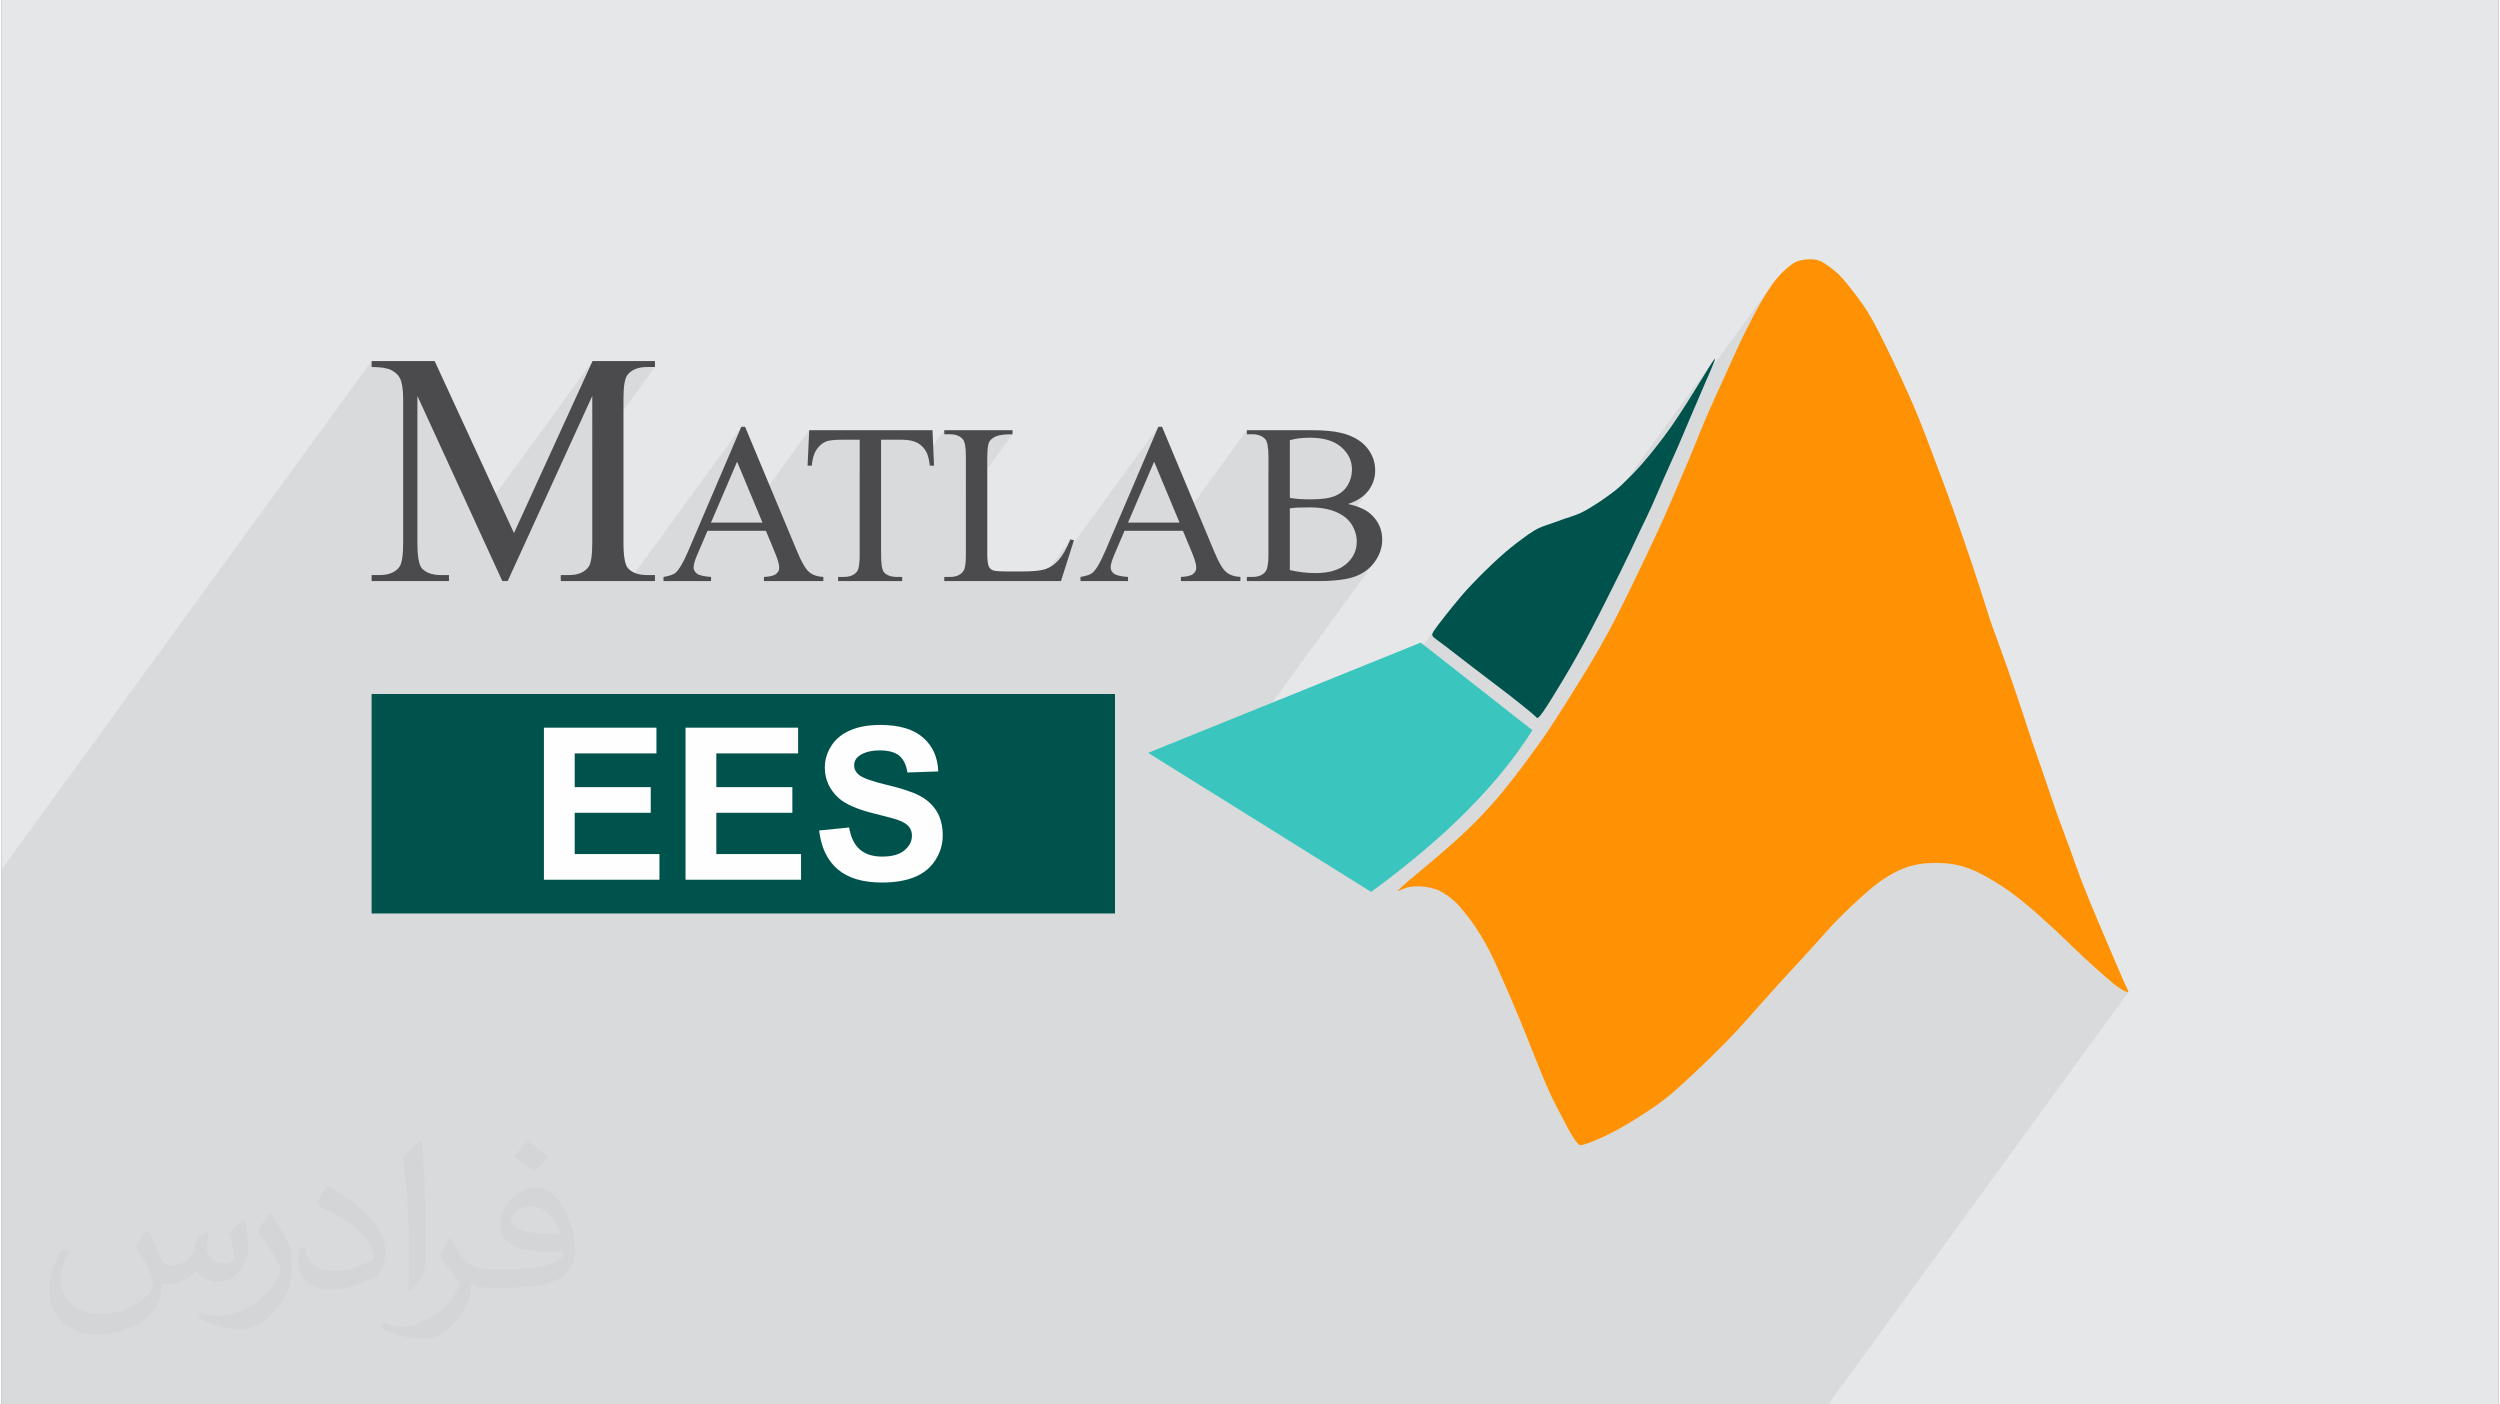 <?xml version="1.0" encoding="UTF-8"?>
<!DOCTYPE svg PUBLIC "-//W3C//DTD SVG 1.0//EN" "http://www.w3.org/TR/2001/REC-SVG-20010904/DTD/svg10.dtd">
<!-- Creator: CorelDRAW 2017 -->
<svg xmlns="http://www.w3.org/2000/svg" xml:space="preserve" width="356px" height="200px" version="1.0" style="shape-rendering:geometricPrecision; text-rendering:geometricPrecision; image-rendering:optimizeQuality; fill-rule:evenodd; clip-rule:evenodd"
viewBox="0 0 35600 20025"
 xmlns:xlink="http://www.w3.org/1999/xlink">
 <rect x="0" y="0" width="35600" height="20025" fill="#808080" stroke="none"/>
 <defs>
  <style type="text/css">
   <![CDATA[
    .fil5 {fill:#00524C}
    .fil4 {fill:#3AC5BE}
    .fil0 {fill:#E6E7E8}
    .fil6 {fill:#FE9204}
    .fil7 {fill:#FEFEFE;fill-rule:nonzero}
    .fil3 {fill:#4B4B4D;fill-rule:nonzero}
    .fil1 {fill:#373435;fill-opacity:0.031}
    .fil2 {fill:#373435;fill-opacity:0.078}
   ]]>
  </style>
 </defs>
 <g id="Layer_x0020_1">
  <g id="_1912282948480">
   <path class="fil0" d="M0 0l35600 0 0 20025 -35600 0 0 -20025z"/>
   <path class="fil1" d="M2082 17547c68,104 112,203 155,312 32,64 49,183 199,183 44,0 107,-14 163,-45 63,-33 111,-83 136,-159l60 -202 146 -72 10 10c-20,77 -25,149 -25,206 0,170 146,234 262,234 68,0 129,-34 129,-95 0,-81 -34,-217 -78,-339 68,-68 136,-136 214,-191l12 6c34,144 53,287 53,381 0,93 -41,196 -75,264 -70,132 -194,238 -344,238 -114,0 -241,-58 -328,-163l-5 0c-82,101 -209,193 -412,193l-63 0c-10,134 -39,229 -83,314 -121,237 -480,404 -818,404 -470,0 -706,-272 -706,-633 0,-223 73,-431 185,-578l92 38c-70,134 -117,262 -117,385 0,338 275,499 592,499 294,0 658,-187 724,-404 -25,-237 -114,-348 -250,-565 41,-72 94,-144 160,-221l12 0 0 0zm5421 -1274c99,62 196,136 291,221 -53,74 -119,142 -201,202 -95,-77 -190,-143 -287,-213 66,-74 131,-146 197,-210l0 0zm51 926c-160,0 -291,105 -291,183 0,168 320,219 703,217 -48,-196 -216,-400 -412,-400zm-359 895c208,0 390,-6 529,-41 155,-39 286,-118 286,-171 0,-15 0,-31 -5,-46 -87,8 -187,8 -274,8 -282,0 -498,-64 -583,-222 -21,-44 -36,-93 -36,-149 0,-152 66,-303 182,-406 97,-85 204,-138 313,-138 197,0 354,158 464,408 60,136 101,293 101,491 0,132 -36,243 -118,326 -153,148 -435,204 -867,204l-196 0 0 0 -51 0c-107,0 -184,-19 -245,-66l-10 0c3,25 5,50 5,72 0,97 -32,221 -97,320 -192,287 -400,410 -580,410 -182,0 -405,-70 -606,-161l36 -70c65,27 155,46 279,46 325,0 752,-314 805,-619 -12,-25 -34,-58 -65,-93 -95,-113 -155,-208 -211,-307 48,-95 92,-171 133,-239l17 -2c139,282 265,445 546,445l44 0 0 0 204 0 0 0zm-1408 299c24,-130 26,-276 26,-413l0 -202c0,-377 -48,-926 -87,-1282 68,-75 163,-161 238,-219l22 6c51,450 63,972 63,1452 0,126 -5,250 -17,340 -7,114 -73,201 -214,332l-31 -14 0 0zm-1449 -596c7,177 94,318 398,318 189,0 349,-50 526,-135 32,-14 49,-33 49,-49 0,-111 -85,-258 -228,-392 -139,-126 -323,-237 -495,-311 -59,-25 -78,-52 -78,-77 0,-51 68,-158 124,-235l19 -2c197,103 417,256 580,427 148,157 240,316 240,489 0,128 -39,250 -102,361 -216,109 -446,192 -674,192 -277,0 -466,-130 -466,-436 0,-33 0,-84 12,-150l95 0 0 0zm-501 -503l172 278c63,103 122,215 122,392l0 227c0,183 -117,379 -306,573 -148,132 -279,188 -400,188 -180,0 -386,-56 -624,-159l27 -70c75,21 162,37 269,37 342,-2 692,-252 852,-557 19,-35 26,-68 26,-90 0,-36 -19,-75 -34,-110 -87,-165 -184,-315 -291,-453 56,-89 112,-174 173,-258l14 2z"/>
   <path class="fil2" d="M3452 20025l-19 0 -16 0 -37 0 -9 0 -34 0 -9 0 -23 0 -135 0 -55 0 -40 0 -227 0 -20 0 -101 0 -148 0 -53 0 -68 0 -29 0 -27 0 -79 0 -10 0 -33 0 -59 0 -42 0 -148 0 -68 0 -134 0 -22 0 -42 0 -1 0 -17 0 -38 0 -14 0 -126 0 -155 0 -12 0 -406 0 -12 0 -53 0 -40 0 -43 0 -79 0 -61 0 -7 0 -302 0 -220 0 -179 0 0 -447 0 -268 0 -73 0 -86 0 -954 0 -104 0 0 0 -63 0 -150 0 -244 0 -32 0 -389 0 -73 0 -95 0 -325 0 -848 0 -268 0 -74 0 -86 0 -1656 0 -232 0 -366 0 -278 0 -434 0 -84 5276 -7248 0 85 47 1 44 2 40 3 37 5 34 7 30 7 28 9 23 11 21 12 19 12 18 13 16 14 14 15 12 15 11 15 9 17 11 25 10 29 8 32 6 36 6 39 3 43 3 47 0 50 0 233 203 -279 825 1798 1672 -2296 -604 1322 600 -824 0 389 496 -681 23 -28 27 -25 31 -21 34 -17 38 -13 41 -9 46 -6 49 -2 109 0 -894 1228 0 1280 -1 63 -2 57 -4 51 -5 45 -8 39 -8 34 -11 27 -12 22 -150 206 725 0 1601 -2200 -429 1005 369 -507 256 612 772 -1061 -20 449 127 -175 15 -21 16 -18 16 -18 18 -15 18 -14 18 -12 20 -10 20 -8 17 -5 20 -4 23 -4 25 -3 28 -3 31 -2 34 -1 36 0 258 0 0 419 305 -419 302 0 33 1 31 2 29 3 27 5 26 6 25 8 23 9 21 10 20 11 19 14 18 14 17 16 16 18 15 19 13 21 13 22 8 15 1 5 244 -335 0 58 81 0 30 1 27 3 26 6 24 8 22 10 20 12 18 14 16 16 11 15 9 20 7 24 6 29 5 34 3 38 2 44 1 48 0 243 346 -475 9 -11 11 -11 13 -10 13 -9 16 -9 16 -8 19 -8 23 -6 25 -6 28 -5 32 -3 35 -3 38 -1 41 0 -665 914 0 799 0 44 -2 39 -3 36 -3 31 -5 27 -5 23 -7 18 -8 15 -107 147 1197 0 432 -594 0 0 -20 48 -21 45 -21 41 -20 39 -21 34 -21 32 -258 355 36 0 1601 -2200 -429 1005 369 -507 362 868 -85 117 1 0 1044 -1434 0 58 80 0 30 1 27 3 26 6 24 8 22 10 20 12 18 14 16 16 11 15 9 20 8 25 6 29 5 34 3 38 2 43 1 48 0 181 305 -419 33 -8 33 -8 34 -6 35 -5 36 -3 37 -3 38 -2 39 0 72 2 66 6 63 10 58 15 54 19 49 23 45 27 40 31 36 34 31 35 27 38 21 39 17 41 13 42 7 45 2 46 -1 30 -3 29 -5 29 -6 29 -9 27 -10 28 -13 26 -14 26 -16 25 -238 326 8 2 42 13 39 16 37 17 26 14 106 -145 47 -17 43 -18 41 -21 37 -22 35 -25 32 -26 29 -29 26 -31 -297 408 22 22 21 27 19 28 17 29 14 29 12 30 10 30 7 30 6 31 3 31 1 31 -2 46 -7 45 -12 43 -17 40 -21 39 -26 38 -219 301 66 -7 64 -10 59 -12 52 -13 47 -16 43 -18 41 -21 38 -23 36 -25 33 -28 32 -31 29 -33 26 -35 -2378 3266 1072 668 2172 -2983 -12 17 -10 14 -8 13 -6 10 -5 10 -4 8 -4 8 -2 7 -1 7 0 7 2 7 4 7 6 8 8 8 10 9 13 11 16 12 19 14 21 16 25 18 28 20 31 24 35 27 39 30 43 33 46 36 51 39 53 42 58 44 61 47 64 49 67 51 37 28 3274 -4497 -16 24 -22 32 -26 42 -31 49 -35 57 -38 62 -40 65 -42 67 -41 68 -7 10 1137 -1562 -19 27 -19 28 -20 30 -20 32 -21 33 -21 35 -23 37 -23 39 -23 42 -24 43 -25 46 -25 46 -26 49 -25 49 -26 50 -26 51 -25 51 -26 52 -25 52 -24 51 -24 51 -23 50 -23 49 -22 49 -21 47 -21 46 -21 46 -20 45 -20 45 -21 45 -20 46 -21 46 -21 47 -22 47 -22 48 -22 49 -22 48 -22 49 -21 48 -21 47 -21 46 -19 46 -20 45 -18 43 -18 43 -17 41 -17 41 -16 39 -15 38 -15 37 -14 37 -15 36 -15 36 -14 36 -15 37 -16 37 -16 38 -16 39 -17 41 -18 42 -19 45 -20 46 -20 48 -22 51 -23 53 -23 56 -25 57 -24 58 -25 58 -25 58 -25 58 -25 56 -24 55 -24 53 -23 52 -23 51 -23 50 -24 51 -23 50 -24 50 -24 51 -24 52 -24 52 -25 53 -26 53 -26 54 -26 55 -27 55 -26 56 -27 56 -27 56 -27 56 -27 56 -27 55 -27 54 -27 54 -26 53 -26 52 -26 51 -26 52 -27 52 -28 53 -28 54 -30 56 -31 57 -33 60 -36 64 -38 67 -41 71 -44 76 -48 81 -52 87 -56 92 -60 97 -61 98 -62 98 -60 95 -57 91 -54 83 -48 75 -41 64 -36 54 -32 47 -29 43 -27 39 -27 38 -27 39 -31 42 -1473 2023 2 1 16 5 16 5 16 6 16 7 16 7 16 8 16 9 16 9 15 9 16 10 16 10 15 11 15 11 15 11 15 11 14 11 14 12 14 11 14 12 14 13 13 13 13 14 13 13 13 15 13 15 14 15 13 16 13 16 14 17 14 17 15 18 15 19 15 19 15 19 15 19 14 20 15 20 14 20 14 20 14 20 15 21 14 22 15 23 15 24 15 25 16 26 17 28 17 29 18 30 17 31 17 32 18 32 17 33 17 33 17 35 17 36 18 39 20 43 21 47 23 53 26 58 29 64 30 70 33 74 33 76 33 77 33 77 32 76 30 72 28 67 26 64 25 60 23 58 21 55 21 53 21 52 20 51 20 51 21 50 20 50 19 49 20 48 19 46 18 46 18 44 17 41 17 40 17 39 16 38 16 37 17 37 16 36 17 37 18 36 18 37 19 36 19 36 18 36 19 35 18 34 17 34 17 32 16 32 16 30 15 30 15 28 15 27 15 26 14 26 14 24 14 22 14 22 13 19 13 18 12 17 11 14 10 12 9 9 8 7 8 5 8 4 8 1 9 1 10 -2 12 -2 13 -4 16 -4 18 -6 20 -7 23 -8 25 -9 28 -12 31 -12 34 -14 36 -16 40 -18 42 -20 45 -21 48 -25 51 -26 54 -30 57 -32 59 -35 60 -36 61 -37 59 -37 59 -38 56 -37 52 -35 48 -34 45 -31 41 -31 39 -29 36 -28 35 -28 33 -27 32 -28 33 -28 32 -29 33 -29 35 -32 37 -33 38 -37 42 -39 46 -43 50 -46 52 -50 55 -53 56 -54 57 -55 56 -56 55 -55 53 -53 50 -52 48 -49 46 -49 44 -47 43 -48 43 -47 43 -48 44 -49 44 -50 45 -51 45 -51 45 -50 43 -49 42 -47 40 -44 37 -41 34 -38 32 -35 30 -34 31 -32 31 -34 33 -36 36 -38 39 -43 44 -47 47 -51 49 -54 51 -56 50 -55 49 -54 47 -52 42 -47 38 -42 34 -39 32 -35 31 -35 30 -33 32 -35 35 -36 39 -40 44 -44 48 -47 51 -49 53 -51 54 -50 53 -49 51 -46 49 -43 45 -39 41 -34 38 -31 35 -27 33 -25 32 -22 30 -20 29 -18 28 -18 28 -16 28 -16 27 -15 26 -13 26 -13 26 -12 25 -11 25 -10 25 -10 24 -8 24 -8 24 -7 24 -7 23 -6 24 -6 24 -5 25 -5 25 -4 26 -4 26 -3 28 -2 29 -3 31 -1 32 -1 34 -1 34 0 35 1 35 1 35 2 34 3 34 3 32 4 31 5 31 5 29 7 28 7 29 7 27 8 28 9 28 10 28 10 28 11 30 12 30 14 32 15 34 16 36 19 38 21 41 22 42 25 44 26 44 27 45 28 45 30 45 30 44 31 44 32 42 32 41 33 40 31 39 31 36 30 35 29 33 28 31 27 29 26 29 25 27 25 27 24 27 24 27 25 27 25 28 25 29 26 30 27 31 29 32 30 34 32 35 34 37 35 39 38 39 38 41 39 40 39 41 39 41 39 40 37 39 36 37 33 36 33 34 30 32 28 30 27 28 24 25 22 23 20 21 18 19 17 17 15 16 14 15 14 15 13 14 12 15 12 16 12 15 11 15 11 15 10 15 10 14 9 14 9 13 7 12 7 11 6 10 5 10 4 9 3 8 4 7 2 6 2 4 2 4 0 2 -1 -4278 5877 -19 0 -107 0 -180 0 -230 0 -430 0 -540 0 -412 0 -378 0 -503 0 -496 0 -324 0 -273 0 -278 0 -195 0 -148 0 -131 0 -125 0 -127 0 -57 0 -76 0 -55 0 -62 0 -78 0 -127 0 -99 0 -137 0 -254 0 -226 0 -129 0 -89 0 -209 0 -291 0 -353 0 -355 0 -434 0 -520 0 -680 0 -409 0 -313 0 -243 0 -228 0 -194 0 -181 0 -182 0 -104 0 0 0 -16 0 -41 0 -32 0 -87 0 -36 0 -8 0 -47 0 -7 0 0 0 -21 0 -10 0 -24 0 -45 0 -38 0 -7 0 -59 0 0 0 -4 0 -5 0 -107 0 -135 0 -107 0 -21 0 -69 0 -5 0 -105 0 -105 0 -102 0 -103 0 -61 0 0 0 -12 0 -12 0 -12 0 -42 0 -7 0 -261 0 -603 0 -253 0 -56 0 -8 0 -1558 0 -54 0 -68 0 -247 0 -97 0 -145 0 -100 0 -119 0 -152 0 -86 0 -111 0 -2 0 -68 0 -34 0 -174 0 -39 0 -96 0 -32 0 -37 0 -6 0 -3 0 -46 0 -50 0 -448 0 -244 0 -15 0 -11 0 -80 0 -41 0 -2 0 -100 0 -127 0 -223 0 -10 0 -80 0 -20 0 -23 0 -1 0 -127 0 -380 0 -192 0 -12 0 -53 0 -41 0 -43 0 -9 0 -137 0 -89 0 -213 0 -36 0 -50 0 0 0 -164 0 -143 0 -253 0 -13 0 -203 0 -349 0 -72 0 -69 0 -67 0 -32 0 -27 0 -16 0 -252 0 -121 0 -134 0 -12 0 -38 0 -168 0 -36 0 -40 0 -117 0 -20 0 -129 0 -99 0 -19 0 -116 0 0 0 -60 0 -38 0zm16782 -10863l0 0z"/>
   <g>
    <g>
     <path class="fil3" d="M7140 8285l-1211 -2639 0 2095c0,193 22,313 63,361 58,65 149,97 275,97l112 0 0 86 -1103 0 0 -86 113 0c134,0 229,-40 286,-120 33,-50 51,-163 51,-338l0 -2049c0,-138 -16,-239 -47,-301 -22,-45 -62,-82 -120,-113 -59,-30 -153,-45 -283,-45l0 -85 899 0 1131 2452 1120 -2452 890 0 0 85 -109 0c-137,0 -232,41 -289,121 -34,50 -51,163 -51,338l0 2049c0,193 22,313 65,361 58,65 149,97 275,97l109 0 0 86 -1343 0 0 -86 113 0c135,0 230,-40 285,-120 34,-50 51,-163 51,-338l0 -2095 -1206 2639 -76 0 0 0z"/>
     <path id="_1" class="fil3" d="M10898 7568l-833 0 -144 337c-36,83 -54,146 -54,187 0,32 16,61 47,86 31,24 98,41 202,48l0 59 -678 0 0 -59c89,-15 147,-36 174,-61 54,-51 113,-155 179,-310l756 -1770 54 0 747 1789c60,144 115,237 164,280 49,43 117,67 205,72l0 59 -847 0 0 -59c85,-4 143,-18 173,-43 31,-24 45,-54 45,-89 0,-46 -21,-120 -63,-220l-127 -306 0 0zm-49 -117l-362 -868 -372 868 734 0z"/>
     <path id="_2" class="fil3" d="M13273 6134l22 505 -60 0c-11,-88 -27,-152 -47,-190 -33,-61 -76,-106 -131,-135 -55,-29 -126,-44 -215,-44l-302 0 0 1642c0,132 14,215 42,248 40,44 102,66 185,66l74 0 0 59 -914 0 0 -59 77 0c92,0 157,-27 196,-82 23,-35 35,-112 35,-232l0 -1642 -258 0c-101,0 -172,8 -214,22 -55,20 -102,59 -141,116 -39,57 -62,134 -70,231l-60 0 23 -505 1758 0 0 0z"/>
     <path id="_3" class="fil3" d="M15238 7691l52 11 -185 583 -1664 0 0 -59 81 0c90,0 155,-29 194,-88 22,-33 33,-111 33,-233l0 -1391c0,-135 -14,-218 -44,-252 -41,-46 -102,-70 -183,-70l-81 0 0 -58 973 0 0 58c-114,-1 -194,10 -241,32 -46,21 -77,49 -94,82 -16,34 -25,114 -25,240l0 1356c0,88 9,148 25,181 13,23 33,39 59,50 26,10 109,15 248,15l157 0c165,0 281,-12 347,-36 67,-24 128,-67 183,-129 55,-62 110,-159 165,-292l0 0z"/>
     <path id="_4" class="fil3" d="M16844 7568l-833 0 -144 337c-36,83 -54,146 -54,187 0,32 15,61 47,86 30,24 98,41 201,48l0 59 -678 0 0 -59c90,-15 148,-36 174,-61 55,-51 114,-155 180,-310l756 -1770 53 0 748 1789c60,144 115,237 164,280 49,43 117,67 205,72l0 59 -848 0 0 -59c86,-4 144,-18 174,-43 30,-24 45,-54 45,-89 0,-46 -21,-120 -63,-220l-127 -306 0 0zm-49 -117l-362 -868 -372 868 734 0z"/>
     <path id="_5" class="fil3" d="M19197 7186c149,32 261,82 335,153 102,97 153,216 153,356 0,107 -33,210 -101,308 -68,98 -160,169 -278,214 -117,45 -297,68 -538,68l-1013 0 0 -59 80 0c89,0 153,-28 192,-85 24,-37 36,-116 36,-236l0 -1391c0,-133 -15,-217 -45,-252 -41,-46 -102,-70 -183,-70l-80 0 0 -58 927 0c173,0 311,12 415,38 159,38 279,105 363,202 83,97 125,208 125,334 0,107 -33,203 -98,289 -66,85 -162,148 -290,189l0 0zm-829 -88c39,8 84,13 134,17 50,3 105,5 165,5 154,0 270,-17 348,-50 77,-33 136,-83 178,-152 40,-68 61,-143 61,-224 0,-125 -52,-232 -154,-320 -102,-89 -251,-133 -447,-133 -105,0 -200,11 -285,35l0 822 0 0zm0 1030c123,29 245,43 364,43 192,0 338,-43 439,-129 100,-86 151,-193 151,-319 0,-83 -23,-164 -70,-241 -47,-77 -122,-138 -224,-182 -102,-44 -229,-66 -380,-66 -65,0 -121,1 -167,3 -47,2 -84,6 -113,11l0 880z"/>
     <g>
      <path class="fil4" d="M20234 9162l1592 1249c-487,775 -1253,1543 -2299,2305l-3180 -1982 3887 -1572 0 0z"/>
      <path class="fil5" d="M21974 10156c62,-88 174,-270 266,-423 92,-153 164,-276 233,-401 70,-125 138,-251 202,-375 66,-125 128,-249 198,-387 68,-137 145,-289 204,-408 59,-120 101,-207 148,-305 47,-99 99,-210 151,-321 54,-111 108,-222 160,-338 52,-117 103,-238 164,-377 62,-140 133,-298 201,-451 66,-153 128,-301 190,-447 61,-145 121,-285 184,-429 62,-144 127,-290 148,-349 21,-60 -1,-31 -78,91 -76,121 -207,336 -307,495 -101,160 -171,264 -236,357 -66,93 -127,175 -196,263 -67,87 -143,181 -232,281 -88,99 -191,203 -271,278 -80,74 -138,118 -213,171 -75,54 -167,115 -241,159 -73,45 -128,72 -185,95 -57,22 -117,41 -176,60 -59,21 -117,43 -167,60 -51,18 -90,30 -132,45 -42,16 -85,34 -138,66 -54,32 -117,76 -195,136 -80,59 -174,132 -296,242 -122,110 -274,259 -389,380 -116,121 -194,215 -275,315 -81,99 -164,205 -214,272 -50,66 -68,94 -77,115 -11,21 -12,36 13,59 24,24 75,57 163,124 89,68 218,169 386,298 167,127 374,283 532,405 158,123 268,213 324,261 57,49 62,56 64,59 2,3 2,0 8,3 6,2 17,8 79,-80l0 1 0 0z"/>
      <path class="fil6" d="M19916 12702c14,-3 50,-22 85,-35 36,-14 71,-21 108,-25 37,-5 76,-7 120,-5 44,3 95,10 141,20 46,11 87,23 130,43 42,21 85,47 125,77 40,29 77,59 113,94 35,36 69,75 106,121 38,46 79,98 118,151 38,53 74,106 116,175 43,68 91,153 137,241 45,88 87,180 159,344 73,164 175,399 253,586 78,186 131,324 185,460 54,136 108,269 155,384 47,113 87,207 133,305 47,97 100,196 146,284 46,88 84,165 123,231 38,65 75,119 101,148 26,28 38,31 72,23 33,-8 88,-26 174,-62 86,-36 202,-87 350,-170 148,-82 328,-195 463,-287 134,-92 224,-162 309,-236 87,-74 169,-150 296,-270 127,-118 296,-282 434,-422 138,-140 243,-256 361,-389 117,-132 246,-279 341,-383 94,-106 155,-169 266,-290 110,-119 272,-296 379,-416 107,-119 161,-184 271,-295 110,-111 278,-271 403,-379 124,-110 206,-168 283,-216 76,-48 148,-86 214,-114 68,-29 129,-47 193,-62 64,-14 130,-24 214,-27 84,-4 185,-2 273,8 88,10 161,28 235,52 74,25 147,55 246,107 99,53 225,127 344,209 119,83 231,174 321,249 90,77 157,138 230,204 72,65 149,135 246,228 97,92 212,207 318,304 104,97 197,177 261,233 65,56 101,90 140,123 40,32 83,62 119,84 35,21 62,32 80,38 16,7 23,7 13,-20 -10,-27 -37,-80 -71,-155 -33,-77 -74,-176 -137,-320 -61,-144 -144,-333 -227,-532 -83,-197 -168,-403 -233,-572 -64,-168 -109,-299 -151,-418 -43,-119 -85,-226 -129,-347 -46,-121 -94,-258 -136,-384 -44,-125 -82,-241 -130,-381 -48,-140 -107,-304 -156,-449 -48,-144 -87,-267 -148,-449 -60,-182 -143,-422 -199,-585 -57,-162 -88,-248 -121,-337 -32,-89 -67,-180 -97,-265 -29,-84 -54,-159 -98,-301 -45,-141 -111,-349 -191,-587 -80,-238 -174,-508 -249,-720 -76,-213 -132,-368 -199,-544 -66,-177 -141,-374 -211,-559 -72,-185 -138,-358 -256,-619 -117,-263 -287,-615 -399,-837 -114,-223 -171,-317 -238,-414 -67,-97 -145,-196 -204,-271 -60,-75 -102,-124 -146,-167 -44,-42 -89,-76 -130,-107 -42,-31 -78,-57 -115,-76 -37,-18 -75,-28 -123,-31 -49,-3 -109,1 -158,10 -50,10 -89,26 -133,55 -44,29 -92,70 -141,118 -48,48 -95,103 -145,171 -50,70 -103,154 -166,261 -61,108 -132,240 -200,376 -69,137 -134,277 -192,405 -58,127 -109,241 -165,366 -57,123 -119,258 -173,383 -56,125 -104,241 -146,344 -41,103 -77,193 -119,294 -41,100 -89,211 -148,350 -60,139 -130,306 -195,454 -65,148 -124,277 -188,412 -63,135 -130,277 -202,425 -70,148 -144,302 -215,443 -70,142 -136,271 -217,423 -82,150 -178,323 -323,563 -145,239 -339,544 -458,729 -119,184 -165,248 -250,366 -86,119 -213,291 -328,441 -115,149 -217,273 -347,417 -130,144 -288,306 -510,505 -222,199 -508,434 -654,557 -145,125 -151,138 -136,136l0 0 0 0z"/>
     </g>
    </g>
    <path class="fil5" d="M5276 9895l10599 0 0 3129 -10599 0 0 -3129z"/>
    <path class="fil7" d="M7733 12543l0 -2168 1604 0 0 367 -1165 0 0 481 1084 0 0 366 -1084 0 0 588 1208 0 0 366 -1647 0zm2019 0l0 -2168 1605 0 0 367 -1166 0 0 481 1084 0 0 366 -1084 0 0 588 1208 0 0 366 -1647 0zm1905 -702l427 -43c25,143 77,248 155,315 78,67 184,100 317,100 140,0 246,-30 317,-89 71,-60 107,-129 107,-209 0,-52 -15,-95 -45,-131 -30,-36 -82,-67 -157,-94 -51,-18 -167,-49 -349,-94 -233,-59 -397,-131 -492,-216 -132,-120 -199,-265 -199,-437 0,-111 32,-215 94,-311 62,-97 152,-170 270,-220 117,-51 259,-76 425,-76 271,0 476,60 612,181 138,120 209,281 216,482l-439 15c-18,-112 -58,-192 -119,-241 -61,-49 -153,-74 -275,-74 -126,0 -225,27 -297,79 -45,34 -69,79 -69,135 0,52 22,96 65,132 55,47 189,95 402,146 212,50 369,102 470,156 102,54 182,127 240,220 57,94 86,209 86,345 0,125 -34,241 -104,350 -69,108 -166,189 -292,241 -126,53 -284,80 -472,80 -274,0 -484,-64 -631,-190 -147,-126 -235,-311 -263,-552z"/>
   </g>
  </g>
 </g>
</svg>
